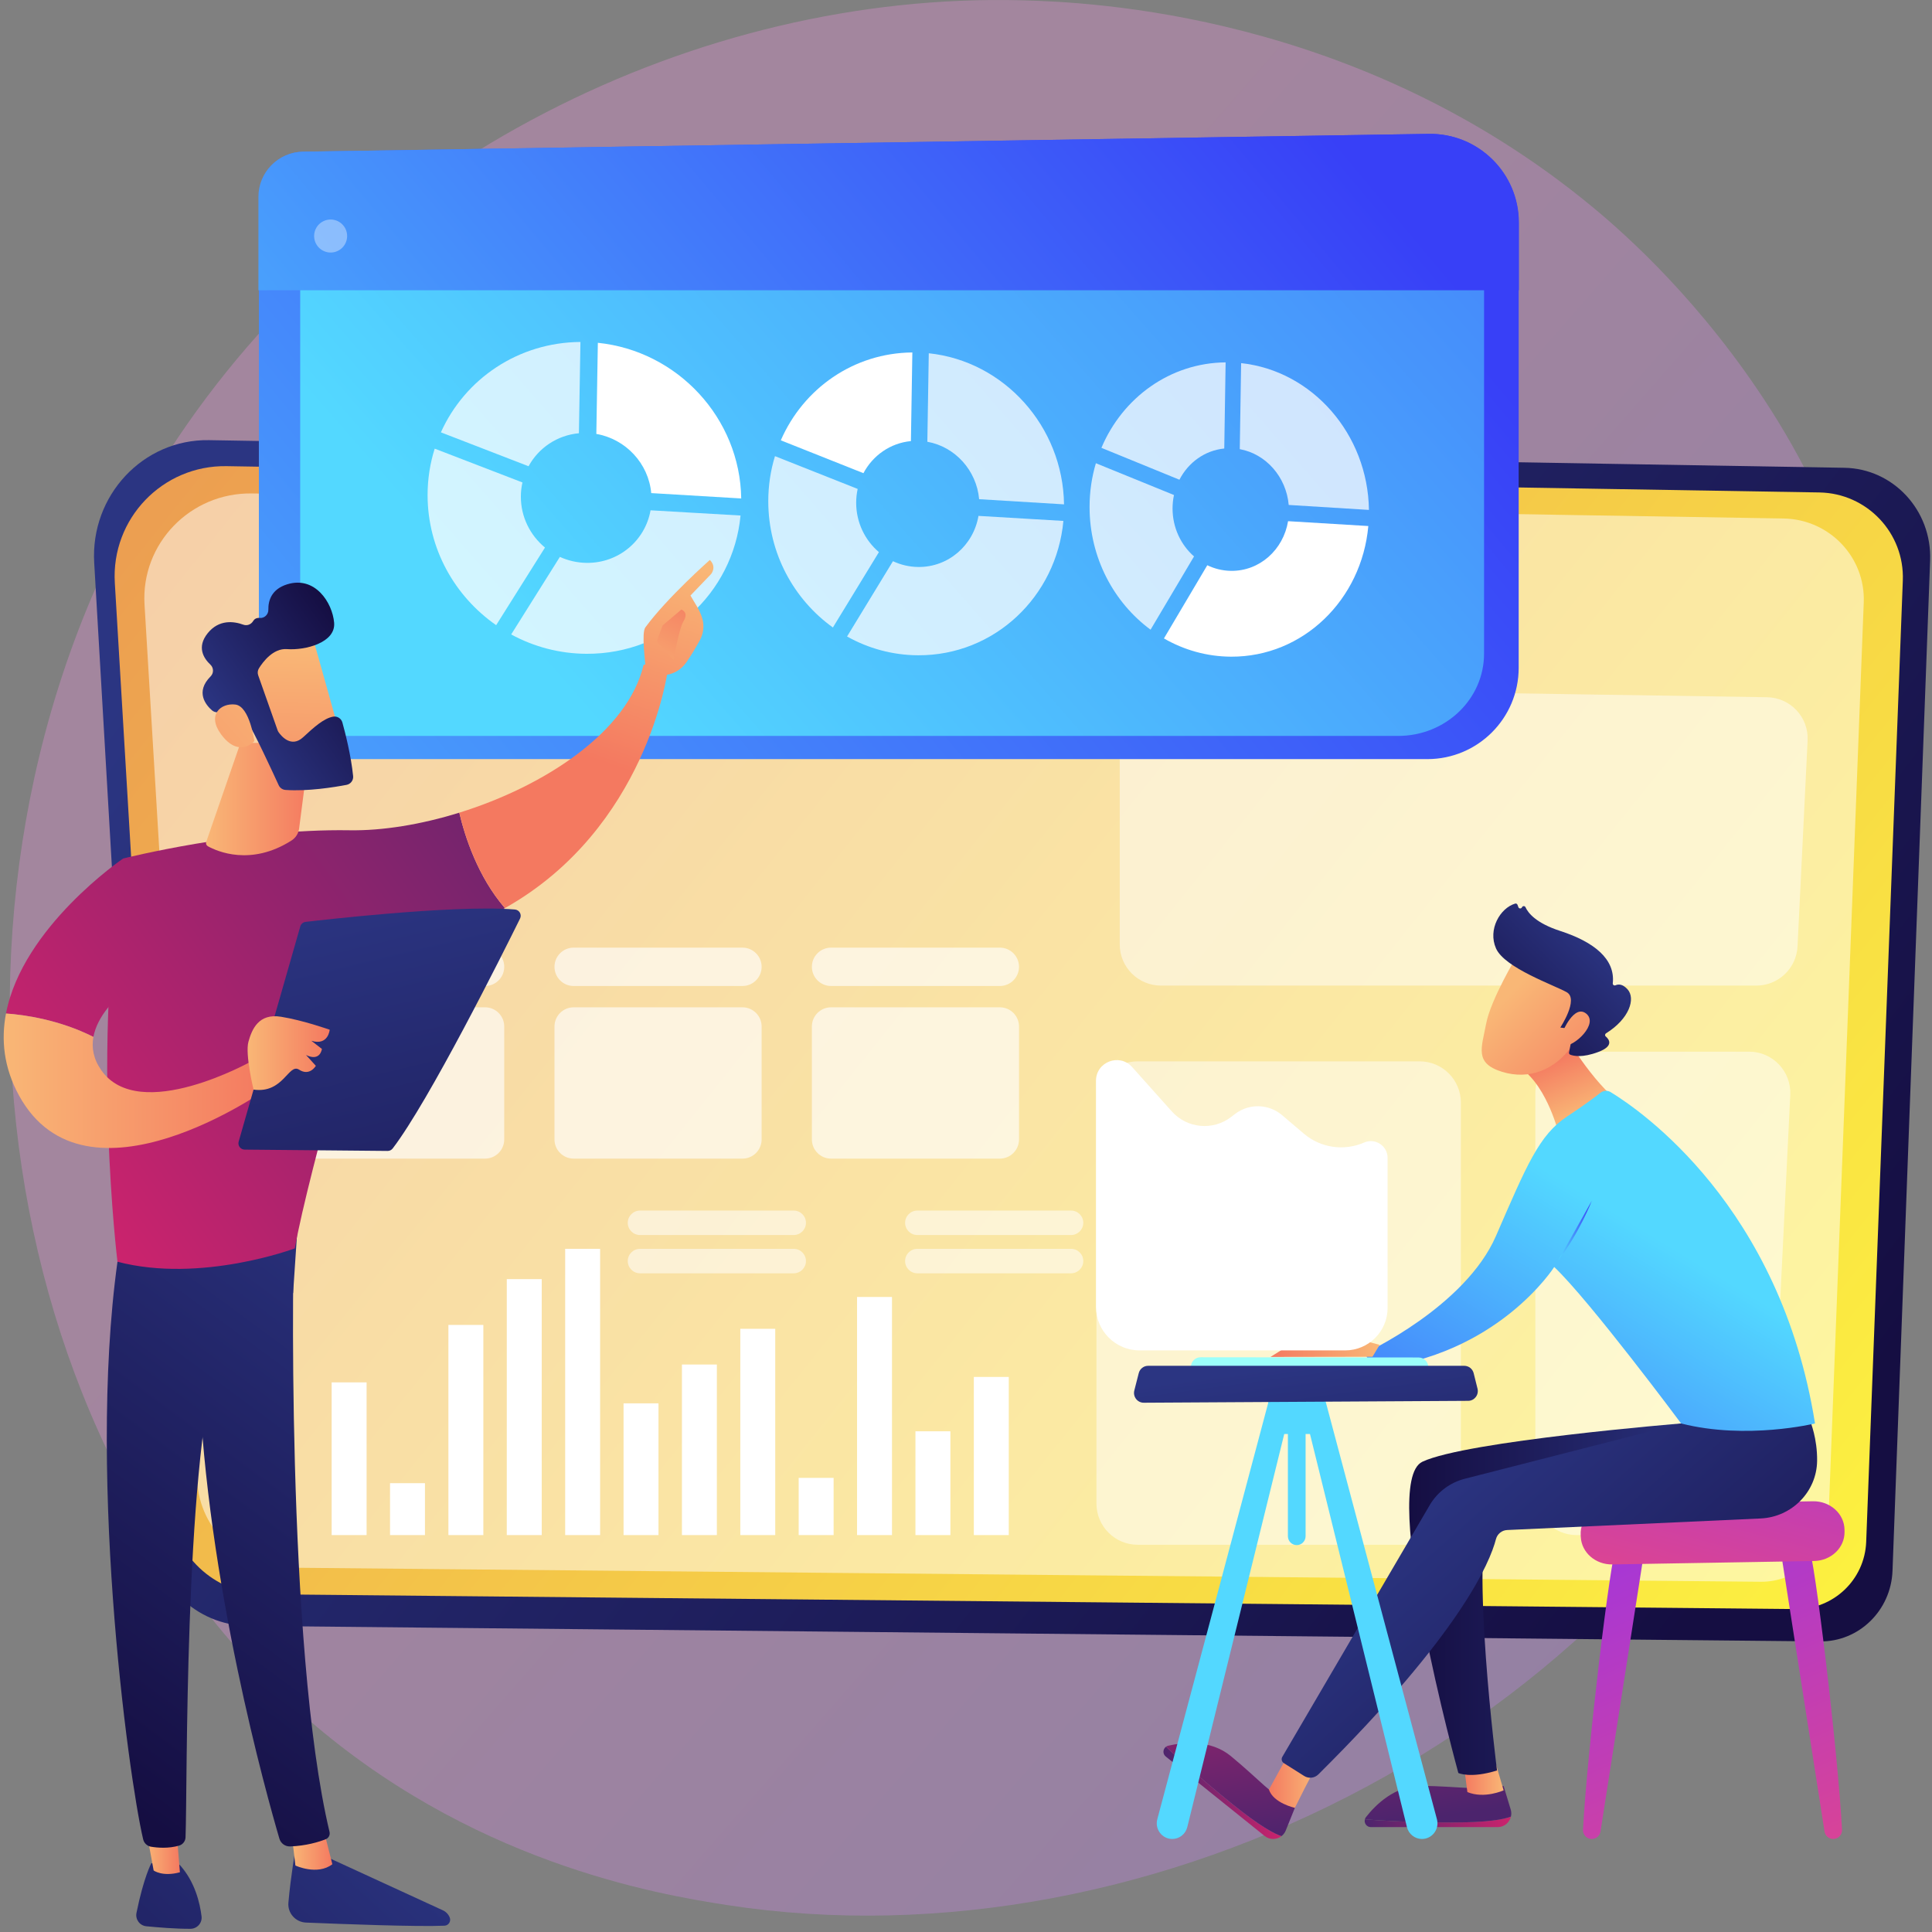<svg width="351" height="351" viewBox="0 0 351 351" fill="none" xmlns="http://www.w3.org/2000/svg">
<rect x="0" y="0" width="351" height="351" fill="#808080" stroke="none"/>
<path opacity="0.3" d="M331.616 235.12C298.214 313.882 209.239 358.005 132.08 346.103C119.525 344.166 85.104 338.397 54.63 311.18C-4.037 258.786 -16.583 155.038 30.741 81.925C65.185 28.711 126.929 -1.454 185.598 0.055C198.235 0.38 246.666 2.383 289.229 37.531C295.48 42.693 309.269 54.96 321.696 74.422C350.876 120.121 353.384 183.789 331.616 235.12Z" fill="url(#paint0_linear_4386_44469)"/>
<path d="M335.094 84.987L37.968 79.965C26.006 79.763 16.404 90.023 17.115 102.249L27.343 278.126C27.902 287.752 35.644 295.292 45.064 295.385L330.674 298.209C337.728 298.279 343.557 292.591 343.826 285.375L350.659 101.814C350.997 92.73 343.974 85.136 335.094 84.987Z" fill="url(#paint1_linear_4386_44469)"/>
<path d="M330.54 89.467L41.169 84.69C29.519 84.498 20.168 94.259 20.86 105.89L30.821 273.221C31.366 282.379 38.906 289.552 48.08 289.641L326.235 292.328C333.106 292.395 338.782 286.983 339.044 280.117L345.699 105.476C346.028 96.834 339.188 89.61 330.54 89.467Z" fill="url(#paint2_linear_4386_44469)"/>
<path opacity="0.5" d="M324.025 94.198L45.785 89.649C34.583 89.465 25.592 98.761 26.257 109.836L35.834 269.175C36.359 277.895 43.609 284.726 52.43 284.811L319.885 287.37C326.491 287.433 331.949 282.28 332.201 275.742L338.6 109.443C338.917 101.212 332.34 94.334 324.025 94.198Z" fill="white"/>
<g opacity="0.49">
<path d="M286.427 191.064H317.768C322.05 191.064 325.461 194.646 325.252 198.923L321.685 271.763C321.49 275.754 318.197 278.889 314.201 278.889H286.426C282.288 278.889 278.934 275.534 278.934 271.396V198.557C278.934 194.419 282.288 191.064 286.427 191.064Z" fill="white"/>
<path d="M211.038 124.973L321.034 126.671C325.27 126.737 328.61 130.298 328.402 134.53L326.571 171.935C326.376 175.926 323.083 179.061 319.087 179.061H210.923C206.784 179.061 203.43 175.707 203.43 171.568V132.465C203.43 128.281 206.855 124.908 211.038 124.973Z" fill="white"/>
<path d="M206.692 192.823H257.915C262.053 192.823 265.408 196.178 265.408 200.316V273.156C265.408 277.294 262.054 280.649 257.915 280.649H206.692C202.554 280.649 199.199 277.294 199.199 273.156V200.316C199.199 196.178 202.554 192.823 206.692 192.823Z" fill="white"/>
</g>
<g opacity="0.64">
<path d="M150.985 172.164H181.646C183.571 172.164 185.131 173.724 185.131 175.649C185.131 177.573 183.571 179.133 181.646 179.133H150.985C149.06 179.133 147.5 177.573 147.5 175.649C147.5 173.724 149.06 172.164 150.985 172.164Z" fill="white"/>
<path d="M104.223 172.164H134.884C136.809 172.164 138.369 173.724 138.369 175.649C138.369 177.573 136.809 179.133 134.884 179.133H104.223C102.298 179.133 100.738 177.573 100.738 175.649C100.738 173.724 102.298 172.164 104.223 172.164Z" fill="white"/>
<path d="M88.123 179.133H57.461C55.537 179.133 53.977 177.573 53.977 175.649C53.977 173.724 55.537 172.164 57.461 172.164H88.123C90.047 172.164 91.607 173.724 91.607 175.649C91.607 177.573 90.047 179.133 88.123 179.133Z" fill="white"/>
<path d="M150.985 183.005H181.646C183.571 183.005 185.131 184.565 185.131 186.49V207.011C185.131 208.935 183.571 210.495 181.646 210.495H150.985C149.06 210.495 147.5 208.935 147.5 207.011V186.49C147.5 184.565 149.06 183.005 150.985 183.005Z" fill="white"/>
<path d="M104.223 183.005H134.884C136.809 183.005 138.369 184.565 138.369 186.49V207.011C138.369 208.935 136.809 210.495 134.884 210.495H104.223C102.298 210.495 100.738 208.935 100.738 207.011V186.49C100.738 184.565 102.298 183.005 104.223 183.005Z" fill="white"/>
<path d="M57.461 183.005H88.123C90.047 183.005 91.607 184.565 91.607 186.49V207.011C91.607 208.935 90.047 210.495 88.123 210.495H57.461C55.537 210.495 53.977 208.935 53.977 207.011V186.49C53.977 184.565 55.537 183.005 57.461 183.005Z" fill="white"/>
</g>
<path d="M176.922 278.889H183.27V250.16H176.922V278.889Z" fill="white"/>
<path d="M166.316 278.889H172.664V260.033H166.316V278.889Z" fill="white"/>
<path d="M155.707 278.889H162.055V235.631H155.707V278.889Z" fill="white"/>
<path d="M145.102 278.889H151.449V268.497H145.102V278.889Z" fill="white"/>
<path d="M134.496 278.889H140.844V241.414H134.496V278.889Z" fill="white"/>
<path d="M123.891 278.889H130.238V247.903H123.891V278.889Z" fill="white"/>
<path d="M113.285 278.889H119.633V254.956H113.285V278.889Z" fill="white"/>
<path d="M102.68 278.889H109.027V226.885H102.68V278.889Z" fill="white"/>
<path d="M92.07 278.889H98.418V232.387H92.07V278.889Z" fill="white"/>
<path d="M81.465 278.889H87.812V240.709H81.465V278.889Z" fill="white"/>
<path d="M70.86 278.889H77.207V269.461H70.86V278.889Z" fill="white"/>
<path d="M60.254 278.889H66.602V251.147H60.254V278.889Z" fill="white"/>
<path opacity="0.54" d="M166.659 226.885H194.588C195.815 226.885 196.81 227.88 196.81 229.107C196.81 230.334 195.815 231.329 194.588 231.329H166.659C165.432 231.329 164.438 230.334 164.438 229.107C164.438 227.88 165.432 226.885 166.659 226.885Z" fill="white"/>
<path opacity="0.54" d="M166.659 219.933H194.588C195.815 219.933 196.81 220.928 196.81 222.155C196.81 223.382 195.815 224.377 194.588 224.377H166.659C165.432 224.377 164.438 223.382 164.438 222.155C164.438 220.928 165.432 219.933 166.659 219.933Z" fill="white"/>
<path opacity="0.54" d="M116.272 226.885H144.202C145.428 226.885 146.423 227.88 146.423 229.107C146.423 230.334 145.428 231.329 144.202 231.329H116.272C115.045 231.329 114.051 230.334 114.051 229.107C114.051 227.88 115.045 226.885 116.272 226.885Z" fill="white"/>
<path opacity="0.54" d="M116.272 219.933H144.202C145.428 219.933 146.423 220.928 146.423 222.155C146.423 223.382 145.428 224.377 144.202 224.377H116.272C115.045 224.377 114.051 223.382 114.051 222.155C114.051 220.928 115.045 219.933 116.272 219.933Z" fill="white"/>
<path d="M259.32 137.913H55.209C50.693 137.913 47.031 134.252 47.031 129.735V35.736C47.031 31.27 50.614 27.629 55.08 27.559L259.549 24.323C268.543 24.181 275.909 31.432 275.909 40.426V121.324C275.909 130.486 268.482 137.913 259.32 137.913Z" fill="url(#paint3_linear_4386_44469)"/>
<path d="M254.03 133.698H62.224C57.98 133.698 54.539 130.399 54.539 126.33V41.641C54.539 37.617 57.906 34.337 62.102 34.273L254.245 31.358C262.696 31.23 269.619 37.763 269.619 45.866V118.751C269.619 127.006 262.639 133.698 254.03 133.698Z" fill="url(#paint4_linear_4386_44469)"/>
<path d="M275.946 52.734V40.426C275.946 31.432 268.561 24.181 259.568 24.323L55.048 27.559C50.582 27.629 46.949 31.27 46.949 35.736V52.734H275.946Z" fill="url(#paint5_linear_4386_44469)"/>
<path opacity="0.37" d="M62.987 43.57C63.368 41.958 62.37 40.343 60.758 39.962C59.146 39.581 57.531 40.58 57.15 42.191C56.77 43.803 57.768 45.418 59.379 45.799C60.991 46.18 62.606 45.181 62.987 43.57Z" fill="white"/>
<path opacity="0.74" d="M96.027 84.707C97.833 81.388 101.213 79.073 105.176 78.709L105.453 62.127C94.163 62.2 84.45 68.843 80.102 78.546L96.027 84.707Z" fill="white"/>
<path d="M108.34 78.834C113.673 79.757 117.82 84.188 118.315 89.585L134.663 90.558C134.455 75.987 123.122 63.766 108.616 62.279L108.34 78.834Z" fill="white"/>
<path opacity="0.74" d="M118.19 92.71C117.224 98.204 112.4 102.333 106.565 102.26C104.841 102.239 103.2 101.853 101.717 101.176L92.871 115.264C96.959 117.488 101.626 118.758 106.565 118.78C121.267 118.846 133.194 107.812 134.54 93.658L118.19 92.71Z" fill="white"/>
<path opacity="0.74" d="M90.141 113.578L99.009 99.48C96.336 97.269 94.628 93.942 94.628 90.245C94.628 89.352 94.728 88.484 94.917 87.651L78.975 81.509C78.136 84.164 77.684 86.995 77.684 89.939C77.683 99.689 82.627 108.349 90.141 113.578Z" fill="white"/>
<path d="M156.866 85.966C158.568 82.743 161.755 80.493 165.492 80.136L165.753 64.034C155.108 64.115 145.953 70.573 141.855 79.995L156.866 85.966Z" fill="white"/>
<path opacity="0.74" d="M168.477 80.257C173.507 81.15 177.418 85.45 177.886 90.692L193.31 91.629C193.114 77.474 182.42 65.61 168.737 64.179L168.477 80.257Z" fill="white"/>
<path opacity="0.74" d="M177.766 93.726C176.855 99.063 172.305 103.075 166.802 103.007C165.176 102.986 163.629 102.612 162.23 101.956L153.891 115.637C157.744 117.795 162.145 119.028 166.802 119.049C180.669 119.111 191.923 108.391 193.193 94.64L177.766 93.726Z" fill="white"/>
<path opacity="0.74" d="M151.318 114L159.678 100.309C157.158 98.163 155.548 94.934 155.548 91.345C155.548 90.478 155.642 89.635 155.821 88.826L140.795 82.872C140.004 85.45 139.578 88.198 139.578 91.056C139.578 100.52 144.237 108.925 151.318 114Z" fill="white"/>
<path opacity="0.74" d="M214.274 87.155C215.881 84.022 218.891 81.833 222.42 81.484L222.667 65.835C212.614 65.923 203.97 72.205 200.102 81.362L214.274 87.155Z" fill="white"/>
<path opacity="0.74" d="M225.238 81.599C229.99 82.464 233.686 86.641 234.128 91.737L248.705 92.64C248.52 78.877 238.412 67.352 225.484 65.973L225.238 81.599Z" fill="white"/>
<path d="M234.013 94.686C233.152 99.875 228.854 103.775 223.655 103.711C222.119 103.692 220.657 103.329 219.336 102.691L211.461 115.989C215.1 118.086 219.256 119.283 223.655 119.303C236.756 119.361 247.393 108.937 248.593 95.568L234.013 94.686Z" fill="white"/>
<path opacity="0.74" d="M209.032 114.399L216.926 101.092C214.547 99.008 213.026 95.87 213.026 92.382C213.026 91.54 213.115 90.721 213.284 89.935L199.097 84.158C198.351 86.663 197.949 89.334 197.949 92.11C197.949 101.305 202.347 109.469 209.032 114.399Z" fill="white"/>
<path d="M53.682 335.95C53.682 335.95 52.819 340.837 52.396 345.675C52.23 347.566 53.688 349.207 55.584 349.286C62.026 349.555 75.807 350.076 80.752 349.856C81.495 349.823 81.981 349.061 81.706 348.37C81.476 347.791 81.031 347.322 80.465 347.062L57.702 336.6L53.682 335.95Z" fill="url(#paint6_linear_4386_44469)"/>
<path d="M52.977 333.079L53.67 338.924C53.67 338.924 57.657 340.781 60.381 338.69L58.729 332.176L52.977 333.079Z" fill="url(#paint7_linear_4386_44469)"/>
<path d="M53.496 223.18C53.197 224.707 51.888 299.358 59.868 332.812C59.998 333.358 59.721 333.92 59.202 334.133C57.978 334.633 55.579 335.357 52.703 335.453C51.813 335.483 51.014 334.905 50.763 334.05C48.482 326.288 37.552 287.399 36.126 250.25C34.533 208.739 36.126 248.836 36.126 248.836L37.06 223.177L53.496 223.18Z" fill="url(#paint8_linear_4386_44469)"/>
<path d="M27.5 338.5C27.5 338.5 26.126 340.967 24.796 347.523C24.555 348.707 25.383 349.84 26.585 349.958C28.712 350.167 31.987 350.436 34.61 350.418C35.819 350.41 36.763 349.357 36.617 348.156C36.327 345.763 35.422 341.837 32.625 338.777L27.5 338.5Z" fill="url(#paint9_linear_4386_44469)"/>
<path d="M26.293 330.981L27.914 339.821C27.914 339.821 29.516 341.013 32.686 340.149L31.912 330.638L26.293 330.981Z" fill="url(#paint10_linear_4386_44469)"/>
<path d="M21.915 225.471C15.388 264.858 23.33 322.818 26.009 334.163C26.173 334.857 26.733 335.389 27.437 335.506C28.633 335.704 30.601 335.866 32.542 335.302C33.21 335.108 33.68 334.505 33.708 333.809C34.067 324.638 33.42 268.334 39.501 246.082C39.809 244.954 40.498 243.971 41.451 243.293L53.254 234.903L54.158 221.34L21.915 225.471Z" fill="url(#paint11_linear_4386_44469)"/>
<path d="M63.499 150.841C43.941 150.518 22.361 155.976 22.361 155.976C16.531 189.993 21.342 229.229 21.342 229.229C36.483 233.2 53.563 226.802 53.563 226.802C56.08 212.584 67.822 172.569 67.822 172.569C77.378 171.383 85.25 168.625 91.733 164.98C86.788 159.249 84.457 151.955 83.444 147.644C76.529 149.793 69.532 150.941 63.499 150.841Z" fill="url(#paint12_linear_4386_44469)"/>
<path d="M121.272 122.033C119.35 119.712 116.919 120.81 116.919 120.81C114.041 132.968 98.949 142.825 83.445 147.644C84.458 151.955 86.789 159.249 91.734 164.98C117.464 150.513 121.272 122.033 121.272 122.033Z" fill="url(#paint13_linear_4386_44469)"/>
<path d="M120.804 122.623C121.006 123.262 118.678 124.235 117.307 121.621C117.259 120.369 116.497 115.002 117.246 113.981C121.232 108.546 128.962 101.732 128.962 101.732C130.268 103.021 129.192 104.288 129.192 104.288L125.442 108.194C126.227 109.611 127.183 110.808 127.632 112.522C127.971 113.82 127.764 115.208 127.108 116.389C126.45 117.575 125.551 119.116 124.703 120.323C123.096 122.606 120.804 122.623 120.804 122.623Z" fill="url(#paint14_linear_4386_44469)"/>
<path d="M123.802 110.729L120.385 113.625L119.312 116.509L122.359 119.889C122.359 119.889 123.383 114.167 124.145 112.928C124.906 111.69 124.511 111.091 123.802 110.729Z" fill="url(#paint15_linear_4386_44469)"/>
<path d="M29.864 174.914L22.363 155.976C22.363 155.976 4.094 168.389 1.09 184.127C4.542 184.381 10.823 185.279 16.971 188.383C18.322 180.952 29.864 174.914 29.864 174.914Z" fill="url(#paint16_linear_4386_44469)"/>
<path d="M45.827 192.734C45.827 192.734 25.317 204.326 18.396 194.428C16.959 192.373 16.616 190.33 16.969 188.383C10.821 185.279 4.54 184.381 1.088 184.126C0.182 188.871 0.661 193.917 3.449 199.017C15.572 221.192 48.541 197.791 48.541 197.791L45.827 192.734Z" fill="url(#paint17_linear_4386_44469)"/>
<path d="M43.361 207.399L54.555 168.307C54.682 167.863 55.061 167.54 55.52 167.486C57.548 167.25 63.424 166.585 70.21 166.011C78.383 165.32 87.875 164.76 93.546 165.236C94.353 165.304 94.84 166.157 94.481 166.882C91.256 173.408 77.989 199.951 71.345 208.646C71.125 208.934 70.785 209.103 70.422 209.099L44.45 208.858C43.694 208.851 43.153 208.125 43.361 207.399Z" fill="url(#paint18_linear_4386_44469)"/>
<path d="M46.064 197.954C46.064 197.954 44.505 191.542 45.134 189.267C45.763 186.993 46.981 184.068 51.044 184.718C55.106 185.368 59.898 187.079 59.898 187.079C59.898 187.079 59.656 190.042 56.568 189.086L58.483 190.568C58.483 190.568 58.209 192.94 55.601 191.672L57.382 193.637C57.382 193.637 56.262 195.586 54.344 194.336C52.425 193.086 51.505 198.726 46.064 197.954Z" fill="url(#paint19_linear_4386_44469)"/>
<path d="M43.689 134.963L37.466 152.96C37.363 153.258 37.485 153.588 37.761 153.741C39.458 154.678 45.569 157.389 52.934 152.72C53.702 152.233 54.224 151.44 54.34 150.539L56.356 134.963H43.689Z" fill="url(#paint20_linear_4386_44469)"/>
<path d="M56.502 114.85C56.685 115.109 62.273 135.297 62.273 135.297L50.678 138.243L42.539 119.896C42.539 119.896 53.444 110.517 56.502 114.85Z" fill="url(#paint21_linear_4386_44469)"/>
<path d="M46.907 122.683L50.435 132.677C50.481 132.805 50.541 132.924 50.62 133.035C51.098 133.715 52.917 135.935 55.075 133.936C57.033 132.121 58.846 130.495 60.521 130.199C61.273 130.067 62.002 130.526 62.205 131.262C62.713 133.096 63.779 137.251 64.155 141.002C64.231 141.763 63.706 142.451 62.954 142.594C60.69 143.024 55.888 143.797 51.88 143.515C51.336 143.476 50.858 143.151 50.632 142.655C49.527 140.242 46.142 132.917 44.884 131.022C43.702 129.244 40.806 129.294 39.591 129.401C39.192 129.436 38.801 129.308 38.5 129.045C37.437 128.113 35.415 125.735 38.26 122.888C38.855 122.292 38.839 121.331 38.226 120.753C37.004 119.605 35.697 117.567 37.733 115.04C39.802 112.472 42.533 112.88 44.207 113.491C44.883 113.738 45.621 113.452 45.989 112.833C46.199 112.48 46.564 112.213 47.197 112.268C48.051 112.341 48.769 111.629 48.753 110.772C48.723 109.127 49.313 107.048 52.167 106.16C57.232 104.583 60.391 109.476 60.704 113.128C61.017 116.779 55.428 118.176 52.142 117.93C49.643 117.743 47.788 120.219 47.042 121.417C46.806 121.797 46.758 122.262 46.907 122.683Z" fill="url(#paint22_linear_4386_44469)"/>
<path d="M46.204 134.648C46.204 134.648 45.386 128.309 42.749 127.999C40.112 127.688 37.546 129.855 40.167 133.413C43.428 137.839 46.204 134.648 46.204 134.648Z" fill="url(#paint23_linear_4386_44469)"/>
<path d="M328.549 280.781C329.64 282.394 333.974 318.931 334.653 332.426C334.699 333.338 333.969 334.099 333.055 334.099C332.267 334.099 331.596 333.525 331.475 332.747L323.547 281.943L328.549 280.781Z" fill="url(#paint24_linear_4386_44469)"/>
<path d="M293.699 280.781C292.609 282.394 288.274 318.931 287.596 332.426C287.55 333.338 288.28 334.099 289.194 334.099C289.982 334.099 290.652 333.525 290.774 332.747L298.701 281.943L293.699 280.781Z" fill="url(#paint25_linear_4386_44469)"/>
<path d="M335.105 277.929L335.109 278.327C335.135 281.194 332.666 283.545 329.574 283.598L292.93 284.221C289.882 284.273 287.342 282.07 287.194 279.248L287.175 278.884C287.021 275.941 289.52 273.461 292.698 273.404L329.358 272.747C332.495 272.691 335.079 275.02 335.105 277.929Z" fill="url(#paint26_linear_4386_44469)"/>
<path d="M263.816 331.098C270.33 331.098 273.212 330.54 274.501 330.03C274.251 331.1 273.298 331.944 272.094 331.944H249.049C248.273 331.944 247.783 331.201 247.969 330.529C250.596 330.74 256.175 331.098 263.816 331.098Z" fill="url(#paint27_linear_4386_44469)"/>
<path d="M247.969 330.529C248.006 330.393 248.061 330.26 248.157 330.137C249.913 327.895 253.439 324.376 258.236 324.443C265.263 324.542 267.713 325.305 273.174 324.486L274.462 328.756C274.593 329.192 274.596 329.626 274.501 330.03C273.212 330.54 270.33 331.099 263.816 331.099C256.175 331.098 250.596 330.74 247.969 330.529Z" fill="url(#paint28_linear_4386_44469)"/>
<path d="M271.593 319.885L273.174 325.263C273.174 325.263 269.671 326.858 266.589 325.577L265.984 320.918L271.593 319.885Z" fill="url(#paint29_linear_4386_44469)"/>
<path d="M223.829 327.712C228.907 331.792 231.502 333.164 232.825 333.575C231.962 334.248 230.693 334.307 229.755 333.553L211.791 319.119C211.186 318.633 211.267 317.749 211.831 317.344C213.747 319.153 217.872 322.926 223.829 327.712Z" fill="url(#paint30_linear_4386_44469)"/>
<path d="M211.832 317.344C211.946 317.262 212.072 317.193 212.224 317.158C214.989 316.518 219.932 315.996 223.629 319.053C229.046 323.531 230.48 325.657 235.247 328.443L233.59 332.562C233.421 332.982 233.151 333.321 232.826 333.575C231.504 333.163 228.909 331.792 223.831 327.712C217.874 322.926 213.748 319.153 211.832 317.344Z" fill="url(#paint31_linear_4386_44469)"/>
<path d="M305.42 258.611C305.42 258.611 266.42 261.795 258.42 265.561C250.42 269.327 264.949 322.113 264.949 322.113C264.949 322.113 267.127 323.161 271.973 321.654C271.973 321.654 267.003 282.701 270.701 274.254L312.928 267.347L305.42 258.611Z" fill="url(#paint32_linear_4386_44469)"/>
<path d="M239.122 321.028C238.76 321.358 235.247 328.443 235.247 328.443C235.247 328.443 231.337 327.597 230.539 325.122L234.058 318.727L239.122 321.028Z" fill="url(#paint33_linear_4386_44469)"/>
<path d="M328.908 258.285C328.908 258.285 330.179 261.343 330.127 265.407C330.055 271.027 325.537 275.587 319.923 275.867L273.82 277.97C272.846 278.014 272.022 278.688 271.778 279.632C270.695 283.822 265.399 296.691 239.514 322.369C238.825 323.052 237.752 323.169 236.932 322.651L233.247 320.323C232.86 320.079 232.737 319.571 232.968 319.177L259.812 273.336C261.222 271.01 263.488 269.329 266.124 268.655L305.419 258.61L328.908 258.285Z" fill="url(#paint34_linear_4386_44469)"/>
<path d="M283.473 186.678C283.473 186.678 288.412 195.411 293.448 199.641L283.039 205.448C283.039 205.448 280.694 196.204 275.336 193.497L283.473 186.678Z" fill="url(#paint35_linear_4386_44469)"/>
<path d="M329.747 258.611C329.747 258.611 317.301 261.644 305.421 258.611C305.421 258.611 288.797 236.264 282.365 230.182C282.365 230.182 272.107 246.369 249.274 248.663L248 245.818C248 245.818 266.178 237.438 271.774 224.563C277.37 211.687 279.618 206.196 284.709 202.836C287.88 200.744 289.778 199.315 290.759 198.535C291.297 198.107 292.038 198.059 292.624 198.416C298.027 201.709 323.451 219.121 329.747 258.611Z" fill="url(#paint36_linear_4386_44469)"/>
<path d="M289.19 218.164C289.19 218.164 286.978 223.932 283.039 229.068L289.19 218.164Z" fill="url(#paint37_linear_4386_44469)"/>
<path d="M250.646 244.331L248.076 243.646L240.273 241.839C239.333 241.622 238.346 241.788 237.53 242.302L230.82 246.523L249.35 246.492L250.646 244.331Z" fill="url(#paint38_linear_4386_44469)"/>
<path d="M275.633 173.584C275.633 173.584 270.833 181.563 270 185.973C269.167 190.383 267.83 193.139 272.849 194.711C277.868 196.282 282.533 194.293 285.46 190.177C285.46 190.177 290.031 183.842 289.575 180.941C289.119 178.04 275.633 173.584 275.633 173.584Z" fill="url(#paint39_linear_4386_44469)"/>
<path d="M284.123 186.764L283.473 186.678C283.473 186.678 286.872 181.543 284.648 180.269C282.424 178.995 273.362 175.869 271.788 172.3C270.27 168.859 272.54 164.972 275.276 164.161C275.449 164.109 275.632 164.212 275.695 164.381L275.856 164.814C275.966 165.111 276.381 165.123 276.508 164.833C276.628 164.558 277.022 164.547 277.146 164.82C277.631 165.889 279.084 167.715 283.443 169.128C289.627 171.133 293.479 174.25 293.005 178.644C292.975 178.922 293.251 179.114 293.507 179.001C294.013 178.778 294.779 178.743 295.669 179.716C297.216 181.409 296.004 185.111 291.778 187.731C291.577 187.855 291.541 188.138 291.721 188.292C292.353 188.833 293.242 190.041 290.383 191.117C287.458 192.217 285.861 191.845 285.271 191.609C285.113 191.545 285.022 191.381 285.055 191.213L285.806 187.363C285.845 187.163 285.708 186.973 285.507 186.946L284.123 186.764Z" fill="url(#paint40_linear_4386_44469)"/>
<path d="M283.855 187.555C283.855 187.555 285.973 182.334 288.198 184.169C290.422 186.004 286.142 190.061 284.166 190.007L283.855 187.555Z" fill="url(#paint41_linear_4386_44469)"/>
<path d="M257.805 250.158C257.774 250.16 257.744 250.16 257.714 250.16L218.129 250.121C217.151 250.12 216.358 249.327 216.359 248.351C216.36 247.373 217.157 246.566 218.133 246.584L257.718 246.623C258.696 246.624 259.489 247.416 259.488 248.393C259.486 249.34 258.741 250.112 257.805 250.158Z" fill="url(#paint42_linear_4386_44469)"/>
<path d="M240.179 252.145C240.352 252.861 256.868 314.807 261.056 330.512C261.539 332.322 260.191 334.099 258.339 334.099C257.047 334.099 255.921 333.209 255.608 331.941L237.273 257.603L240.179 252.145Z" fill="url(#paint43_linear_4386_44469)"/>
<path d="M231.132 252.145C230.959 252.861 214.443 314.807 210.255 330.512C209.772 332.322 211.12 334.099 212.972 334.099C214.264 334.099 215.39 333.209 215.703 331.941L234.038 257.603L231.132 252.145Z" fill="url(#paint44_linear_4386_44469)"/>
<path d="M230.445 250.119H240.732V258.38C240.732 259.568 239.781 260.53 238.608 260.53H237.197V279.086C237.197 279.985 236.477 280.713 235.589 280.713C234.701 280.713 233.981 279.985 233.981 279.086V260.53H233.265C231.708 260.53 230.445 259.253 230.445 257.677V250.119Z" fill="url(#paint45_linear_4386_44469)"/>
<path d="M266.025 248.135H208.587C207.784 248.135 207.083 248.685 206.882 249.472L206.08 252.616C205.792 253.748 206.64 254.85 207.795 254.843L266.733 254.5C267.875 254.493 268.709 253.404 268.43 252.283L267.732 249.481C267.535 248.69 266.832 248.135 266.025 248.135Z" fill="url(#paint46_linear_4386_44469)"/>
<path d="M252.094 210.36V237.621C252.094 241.883 248.638 245.338 244.376 245.338H207.04C202.662 245.338 199.113 241.79 199.113 237.412V196.367C199.113 192.913 203.378 191.284 205.681 193.858L212.896 201.922C215.673 205.026 220.374 205.462 223.676 202.923L224.366 202.391C226.912 200.433 230.481 200.52 232.929 202.601L236.88 205.961C239.922 208.547 244.173 209.173 247.831 207.572C249.841 206.693 252.094 208.166 252.094 210.36Z" fill="white"/>
<defs>
<linearGradient id="paint0_linear_4386_44469" x1="375.662" y1="352.587" x2="117.054" y2="126.305" gradientUnits="userSpaceOnUse">
<stop stop-color="#B37CFF"/>
<stop offset="1" stop-color="#F895E7"/>
</linearGradient>
<linearGradient id="paint1_linear_4386_44469" x1="51.959" y1="85.316" x2="314.831" y2="285.468" gradientUnits="userSpaceOnUse">
<stop stop-color="#2B3582"/>
<stop offset="1" stop-color="#150E42"/>
</linearGradient>
<linearGradient id="paint2_linear_4386_44469" x1="342.81" y1="312.855" x2="-299.867" y2="-202.045" gradientUnits="userSpaceOnUse">
<stop stop-color="#FDF53F"/>
<stop offset="1" stop-color="#D93C65"/>
</linearGradient>
<linearGradient id="paint3_linear_4386_44469" x1="-26.564" y1="237.904" x2="232.374" y2="21.138" gradientUnits="userSpaceOnUse">
<stop stop-color="#53D8FF"/>
<stop offset="1" stop-color="#3840F7"/>
</linearGradient>
<linearGradient id="paint4_linear_4386_44469" x1="106.916" y1="130.287" x2="369.228" y2="-99.974" gradientUnits="userSpaceOnUse">
<stop stop-color="#53D8FF"/>
<stop offset="1" stop-color="#3840F7"/>
</linearGradient>
<linearGradient id="paint5_linear_4386_44469" x1="14.385" y1="165.448" x2="217.681" y2="-4.737" gradientUnits="userSpaceOnUse">
<stop stop-color="#53D8FF"/>
<stop offset="1" stop-color="#3840F7"/>
</linearGradient>
<linearGradient id="paint6_linear_4386_44469" x1="80.031" y1="329.196" x2="-3.325" y2="419.865" gradientUnits="userSpaceOnUse">
<stop stop-color="#2B3582"/>
<stop offset="1" stop-color="#150E42"/>
</linearGradient>
<linearGradient id="paint7_linear_4386_44469" x1="52.977" y1="335.93" x2="60.381" y2="335.93" gradientUnits="userSpaceOnUse">
<stop stop-color="#F9B776"/>
<stop offset="1" stop-color="#F47960"/>
</linearGradient>
<linearGradient id="paint8_linear_4386_44469" x1="86.595" y1="226.66" x2="15.666" y2="322.794" gradientUnits="userSpaceOnUse">
<stop stop-color="#2B3582"/>
<stop offset="1" stop-color="#150E42"/>
</linearGradient>
<linearGradient id="paint9_linear_4386_44469" x1="61.334" y1="312.004" x2="-22.022" y2="402.673" gradientUnits="userSpaceOnUse">
<stop stop-color="#2B3582"/>
<stop offset="1" stop-color="#150E42"/>
</linearGradient>
<linearGradient id="paint10_linear_4386_44469" x1="26.293" y1="335.551" x2="32.686" y2="335.551" gradientUnits="userSpaceOnUse">
<stop stop-color="#F9B776"/>
<stop offset="1" stop-color="#F47960"/>
</linearGradient>
<linearGradient id="paint11_linear_4386_44469" x1="73.956" y1="217.333" x2="3.027" y2="313.467" gradientUnits="userSpaceOnUse">
<stop stop-color="#2B3582"/>
<stop offset="1" stop-color="#150E42"/>
</linearGradient>
<linearGradient id="paint12_linear_4386_44469" x1="9.518" y1="211.86" x2="126.022" y2="128.015" gradientUnits="userSpaceOnUse">
<stop stop-color="#CB236D"/>
<stop offset="1" stop-color="#4C246D"/>
</linearGradient>
<linearGradient id="paint13_linear_4386_44469" x1="115.439" y1="98.694" x2="102.375" y2="136.019" gradientUnits="userSpaceOnUse">
<stop stop-color="#F9B776"/>
<stop offset="1" stop-color="#F47960"/>
</linearGradient>
<linearGradient id="paint14_linear_4386_44469" x1="126.604" y1="102.602" x2="113.54" y2="139.926" gradientUnits="userSpaceOnUse">
<stop stop-color="#F9B776"/>
<stop offset="1" stop-color="#F47960"/>
</linearGradient>
<linearGradient id="paint15_linear_4386_44469" x1="116.568" y1="126.448" x2="126.408" y2="106.598" gradientUnits="userSpaceOnUse">
<stop stop-color="#F9B776"/>
<stop offset="1" stop-color="#F47960"/>
</linearGradient>
<linearGradient id="paint16_linear_4386_44469" x1="-5.833" y1="190.527" x2="110.672" y2="106.683" gradientUnits="userSpaceOnUse">
<stop stop-color="#CB236D"/>
<stop offset="1" stop-color="#4C246D"/>
</linearGradient>
<linearGradient id="paint17_linear_4386_44469" x1="0.672" y1="196.346" x2="48.541" y2="196.346" gradientUnits="userSpaceOnUse">
<stop stop-color="#F9B776"/>
<stop offset="1" stop-color="#F47960"/>
</linearGradient>
<linearGradient id="paint18_linear_4386_44469" x1="63.022" y1="162.312" x2="89.344" y2="271.986" gradientUnits="userSpaceOnUse">
<stop stop-color="#2B3582"/>
<stop offset="1" stop-color="#150E42"/>
</linearGradient>
<linearGradient id="paint19_linear_4386_44469" x1="44.984" y1="191.326" x2="59.898" y2="191.326" gradientUnits="userSpaceOnUse">
<stop stop-color="#F9B776"/>
<stop offset="1" stop-color="#F47960"/>
</linearGradient>
<linearGradient id="paint20_linear_4386_44469" x1="37.43" y1="145.17" x2="56.356" y2="145.17" gradientUnits="userSpaceOnUse">
<stop stop-color="#F9B776"/>
<stop offset="1" stop-color="#F47960"/>
</linearGradient>
<linearGradient id="paint21_linear_4386_44469" x1="52.73" y1="117.683" x2="51.43" y2="157.514" gradientUnits="userSpaceOnUse">
<stop stop-color="#F9B776"/>
<stop offset="1" stop-color="#F47960"/>
</linearGradient>
<linearGradient id="paint22_linear_4386_44469" x1="42.16" y1="134.532" x2="65.612" y2="117.978" gradientUnits="userSpaceOnUse">
<stop stop-color="#2B3582"/>
<stop offset="1" stop-color="#150E42"/>
</linearGradient>
<linearGradient id="paint23_linear_4386_44469" x1="54.629" y1="121.512" x2="4.444" y2="165.793" gradientUnits="userSpaceOnUse">
<stop stop-color="#F9B776"/>
<stop offset="1" stop-color="#F47960"/>
</linearGradient>
<linearGradient id="paint24_linear_4386_44469" x1="315.442" y1="273.846" x2="353.062" y2="358.986" gradientUnits="userSpaceOnUse">
<stop stop-color="#A737D5"/>
<stop offset="1" stop-color="#EF497A"/>
</linearGradient>
<linearGradient id="paint25_linear_4386_44469" x1="284.387" y1="287.566" x2="322.007" y2="372.707" gradientUnits="userSpaceOnUse">
<stop stop-color="#A737D5"/>
<stop offset="1" stop-color="#EF497A"/>
</linearGradient>
<linearGradient id="paint26_linear_4386_44469" x1="319.917" y1="244.438" x2="304.092" y2="305.841" gradientUnits="userSpaceOnUse">
<stop stop-color="#A737D5"/>
<stop offset="1" stop-color="#EF497A"/>
</linearGradient>
<linearGradient id="paint27_linear_4386_44469" x1="274.501" y1="330.987" x2="247.93" y2="330.987" gradientUnits="userSpaceOnUse">
<stop stop-color="#CB236D"/>
<stop offset="1" stop-color="#4C246D"/>
</linearGradient>
<linearGradient id="paint28_linear_4386_44469" x1="254.029" y1="279.894" x2="261.289" y2="330.054" gradientUnits="userSpaceOnUse">
<stop stop-color="#CB236D"/>
<stop offset="1" stop-color="#4C246D"/>
</linearGradient>
<linearGradient id="paint29_linear_4386_44469" x1="273.174" y1="322.98" x2="265.984" y2="322.98" gradientUnits="userSpaceOnUse">
<stop stop-color="#F9B776"/>
<stop offset="1" stop-color="#F47960"/>
</linearGradient>
<linearGradient id="paint30_linear_4386_44469" x1="232.824" y1="325.722" x2="211.371" y2="325.722" gradientUnits="userSpaceOnUse">
<stop stop-color="#CB236D"/>
<stop offset="1" stop-color="#4C246D"/>
</linearGradient>
<linearGradient id="paint31_linear_4386_44469" x1="218.069" y1="285.098" x2="225.329" y2="335.259" gradientUnits="userSpaceOnUse">
<stop stop-color="#CB236D"/>
<stop offset="1" stop-color="#4C246D"/>
</linearGradient>
<linearGradient id="paint32_linear_4386_44469" x1="312.928" y1="290.539" x2="256.016" y2="290.539" gradientUnits="userSpaceOnUse">
<stop stop-color="#2B3582"/>
<stop offset="1" stop-color="#150E42"/>
</linearGradient>
<linearGradient id="paint33_linear_4386_44469" x1="239.122" y1="323.585" x2="230.539" y2="323.585" gradientUnits="userSpaceOnUse">
<stop stop-color="#F9B776"/>
<stop offset="1" stop-color="#F47960"/>
</linearGradient>
<linearGradient id="paint34_linear_4386_44469" x1="261.231" y1="266.827" x2="323.711" y2="337.668" gradientUnits="userSpaceOnUse">
<stop stop-color="#2B3582"/>
<stop offset="1" stop-color="#150E42"/>
</linearGradient>
<linearGradient id="paint35_linear_4386_44469" x1="286.797" y1="202.635" x2="282.566" y2="191.964" gradientUnits="userSpaceOnUse">
<stop stop-color="#F9B776"/>
<stop offset="1" stop-color="#F47960"/>
</linearGradient>
<linearGradient id="paint36_linear_4386_44469" x1="304.302" y1="226.886" x2="257.695" y2="303.398" gradientUnits="userSpaceOnUse">
<stop stop-color="#53D8FF"/>
<stop offset="1" stop-color="#3840F7"/>
</linearGradient>
<linearGradient id="paint37_linear_4386_44469" x1="283.039" y1="223.616" x2="289.19" y2="223.616" gradientUnits="userSpaceOnUse">
<stop stop-color="#53D8FF"/>
<stop offset="1" stop-color="#3840F7"/>
</linearGradient>
<linearGradient id="paint38_linear_4386_44469" x1="250.647" y1="244.135" x2="230.82" y2="244.135" gradientUnits="userSpaceOnUse">
<stop stop-color="#F9B776"/>
<stop offset="1" stop-color="#F47960"/>
</linearGradient>
<linearGradient id="paint39_linear_4386_44469" x1="273.879" y1="180.933" x2="292.819" y2="199.825" gradientUnits="userSpaceOnUse">
<stop stop-color="#F9B776"/>
<stop offset="1" stop-color="#F47960"/>
</linearGradient>
<linearGradient id="paint40_linear_4386_44469" x1="290.352" y1="170.16" x2="268.043" y2="192.204" gradientUnits="userSpaceOnUse">
<stop stop-color="#2B3582"/>
<stop offset="1" stop-color="#150E42"/>
</linearGradient>
<linearGradient id="paint41_linear_4386_44469" x1="276.939" y1="177.863" x2="295.88" y2="196.754" gradientUnits="userSpaceOnUse">
<stop stop-color="#F9B776"/>
<stop offset="1" stop-color="#F47960"/>
</linearGradient>
<linearGradient id="paint42_linear_4386_44469" x1="4499.3" y1="-4291.37" x2="4429.35" y2="-4216.58" gradientUnits="userSpaceOnUse">
<stop stop-color="#9CFFFB"/>
<stop offset="1" stop-color="#9BFFFA"/>
</linearGradient>
<linearGradient id="paint43_linear_4386_44469" x1="247.319" y1="339.15" x2="243.359" y2="432.541" gradientUnits="userSpaceOnUse">
<stop stop-color="#53D8FF"/>
<stop offset="1" stop-color="#3840F7"/>
</linearGradient>
<linearGradient id="paint44_linear_4386_44469" x1="220.248" y1="338.002" x2="216.288" y2="431.392" gradientUnits="userSpaceOnUse">
<stop stop-color="#53D8FF"/>
<stop offset="1" stop-color="#3840F7"/>
</linearGradient>
<linearGradient id="paint45_linear_4386_44469" x1="232.017" y1="338.501" x2="228.057" y2="431.892" gradientUnits="userSpaceOnUse">
<stop stop-color="#53D8FF"/>
<stop offset="1" stop-color="#3840F7"/>
</linearGradient>
<linearGradient id="paint46_linear_4386_44469" x1="236.56" y1="247.767" x2="243.859" y2="301.734" gradientUnits="userSpaceOnUse">
<stop stop-color="#2B3582"/>
<stop offset="1" stop-color="#150E42"/>
</linearGradient>
</defs>
</svg>
